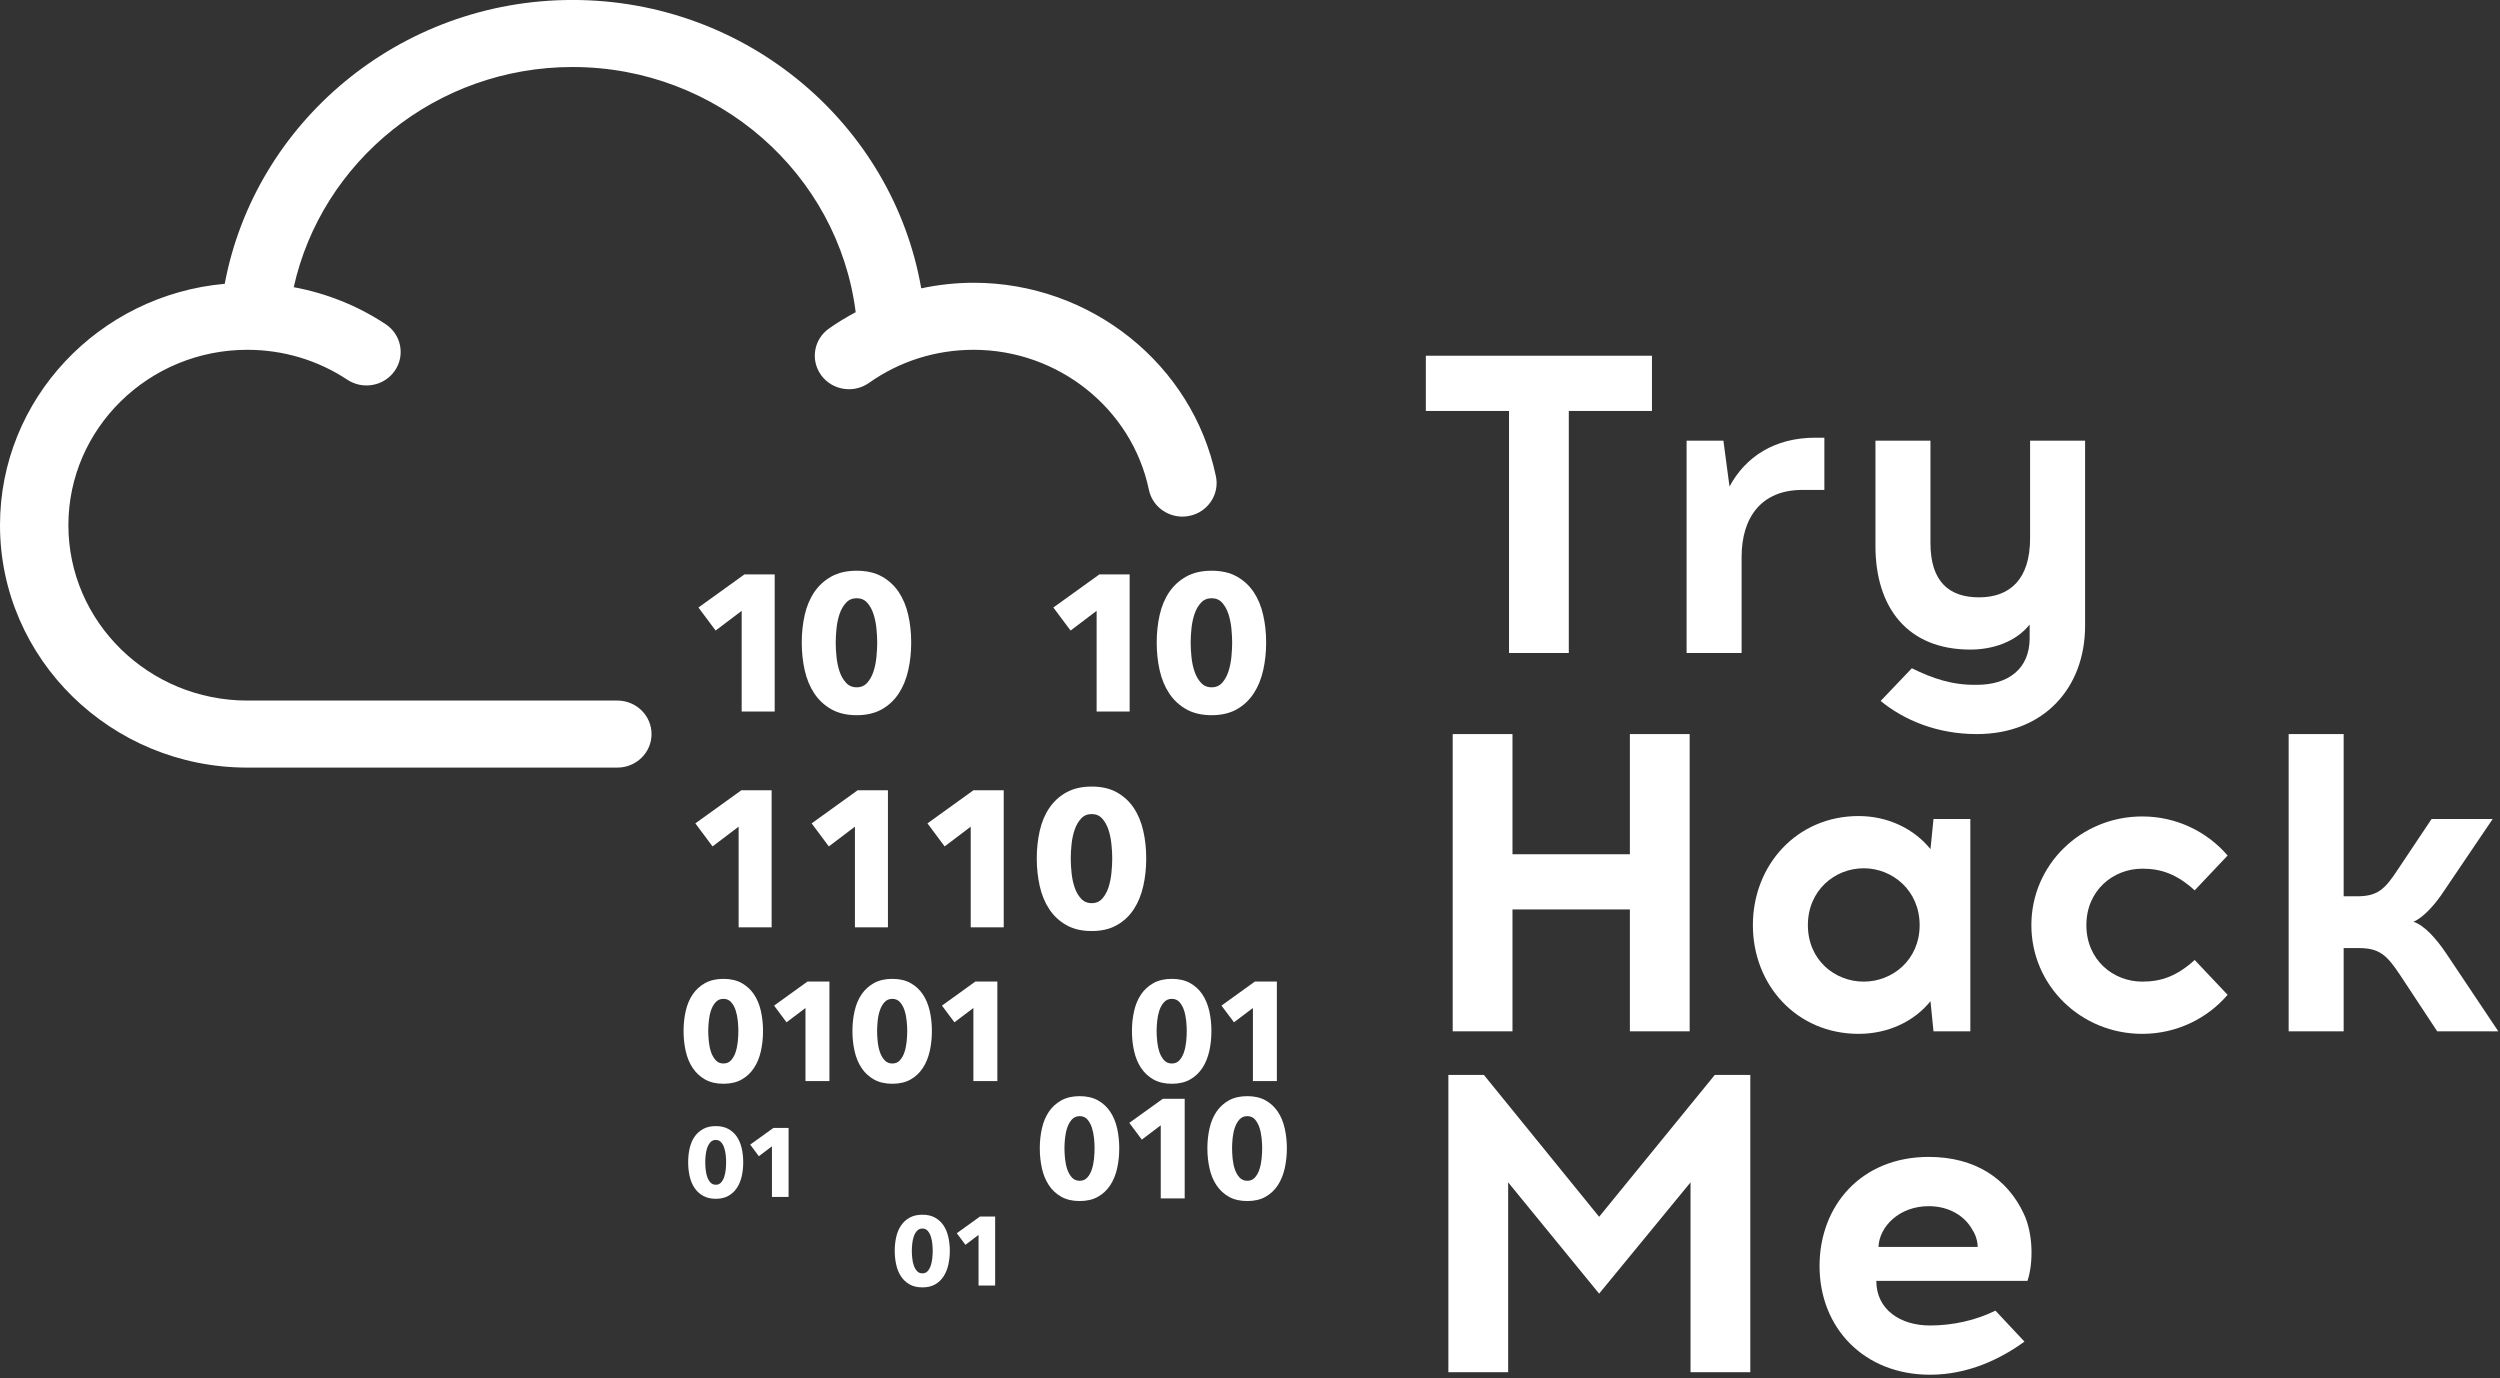 <svg width="332" height="183" viewBox="0 0 332 183" fill="none" xmlns="http://www.w3.org/2000/svg">
<rect x="0" y="0" width="332" height="183" fill="#333333" stroke="none"/>
<g clip-path="url(#clip0_6203_104)">
<path d="M208.336 86.716H200.397V54.575H189.352V47.242H219.38V54.575H208.336V86.716Z" fill="white"/>
<path d="M239.339 65.062C233.989 65.062 231.285 68.613 231.285 73.972V86.716H223.981V58.52H228.869L229.677 64.61C231.806 60.661 235.656 58.127 241.065 58.127H242.275V65.062H239.339Z" fill="white"/>
<path d="M276.9 83.108C276.9 91.338 271.437 97.486 262.52 97.486C257.226 97.486 252.855 95.627 249.749 93.088L253.892 88.745C256.651 90.097 259.241 91.001 262.52 90.944C266.664 90.944 269.538 88.857 269.538 84.742V82.938C267.696 85.248 264.649 86.264 261.657 86.264C253.316 86.264 249.06 80.68 249.06 72.504V58.52H256.364V72.11C256.364 77.3 258.894 79.328 262.809 79.328C266.947 79.328 269.596 76.901 269.596 71.489V58.52H276.9V83.108Z" fill="white"/>
<path d="M216.448 136.96V120.774H200.858V136.96H192.919V97.486H200.858V113.444H216.448V97.486H224.387V136.96H216.448Z" fill="white"/>
<path d="M254.929 122.86C254.929 118.239 251.302 115.306 247.506 115.306C243.655 115.306 240.087 118.239 240.087 122.86C240.087 127.486 243.655 130.36 247.506 130.36C251.302 130.36 254.929 127.486 254.929 122.86ZM256.769 136.96L256.368 132.957C254.238 135.608 250.786 137.296 246.816 137.296C238.648 137.296 232.783 130.871 232.783 122.86C232.783 114.854 238.648 108.371 246.816 108.371C250.786 108.371 254.238 110.116 256.368 112.768L256.769 108.764H261.661V136.96H256.769Z" fill="white"/>
<path d="M295.825 113.613L291.454 118.239C289.092 116.094 287.024 115.36 284.493 115.36C280.638 115.36 277.07 118.239 277.07 122.86C277.07 127.486 280.638 130.36 284.493 130.36C287.024 130.36 289.092 129.63 291.454 127.486L295.825 132.111C293.122 135.268 289.038 137.296 284.493 137.296C276.321 137.296 269.766 130.871 269.766 122.86C269.766 114.854 276.321 108.424 284.493 108.424C289.038 108.424 293.122 110.457 295.825 113.613Z" fill="white"/>
<path d="M318.716 129.46C316.989 126.867 316.012 125.905 313.253 125.905H311.238V136.96H303.934V97.486H311.238V119.027H313.019C315.724 119.027 316.702 118.123 318.428 115.476L322.914 108.764H331.026L324.581 118.293C323.375 120.156 321.763 121.902 320.501 122.408C321.936 122.86 323.549 124.664 324.874 126.639L331.775 136.96H323.663L318.716 129.46Z" fill="white"/>
<path d="M224.502 182.228V157.018L212.364 171.794L200.283 157.018V182.228H192.343V142.752H197.062L212.364 161.589L227.722 142.752H232.44V182.228H224.502Z" fill="white"/>
<path d="M249.461 165.592H262.635C262.635 164.917 262.402 164.013 261.945 163.336C260.967 161.531 258.894 160.179 256.134 160.179C252.22 160.179 249.575 162.884 249.461 165.592ZM268.788 161.25C269.999 163.842 270.053 167.68 269.249 170.102H249.174C249.174 173.939 252.394 176.025 256.304 176.025C259.296 176.025 262.402 175.346 264.993 174.051L268.847 178.166C265.741 180.423 261.424 182.564 256.304 182.564C247.561 182.564 241.636 176.362 241.636 168.127C241.636 160.121 247.159 153.637 256.134 153.637C262.288 153.637 266.604 156.512 268.788 161.25Z" fill="white"/>
<path d="M98.495 94.49V81.117L95.035 83.737L92.752 80.677L98.862 76.279H102.879V94.49H98.495Z" fill="white"/>
<path d="M116.494 85.333C116.494 84.768 116.458 84.142 116.392 83.455C116.321 82.771 116.191 82.129 115.997 81.539C115.804 80.947 115.528 80.449 115.17 80.047C114.81 79.645 114.345 79.444 113.766 79.444C113.191 79.444 112.718 79.645 112.351 80.047C111.981 80.449 111.697 80.947 111.495 81.539C111.295 82.129 111.16 82.771 111.09 83.455C111.019 84.142 110.983 84.768 110.983 85.333C110.983 85.916 111.019 86.554 111.09 87.249C111.16 87.945 111.295 88.587 111.495 89.177C111.697 89.769 111.981 90.267 112.351 90.669C112.718 91.075 113.191 91.275 113.766 91.275C114.345 91.275 114.81 91.075 115.17 90.669C115.528 90.267 115.804 89.769 115.997 89.177C116.191 88.587 116.321 87.945 116.392 87.249C116.458 86.554 116.494 85.916 116.494 85.333ZM121.007 85.333C121.007 86.619 120.877 87.845 120.613 89.011C120.354 90.178 119.932 91.202 119.356 92.083C118.776 92.968 118.032 93.671 117.113 94.194C116.195 94.715 115.079 94.978 113.766 94.978C112.454 94.978 111.334 94.715 110.408 94.194C109.481 93.671 108.724 92.968 108.137 92.083C107.554 91.202 107.128 90.178 106.864 89.011C106.604 87.845 106.474 86.619 106.474 85.333C106.474 84.046 106.604 82.825 106.864 81.669C107.128 80.511 107.554 79.498 108.137 78.633C108.724 77.767 109.481 77.079 110.408 76.561C111.334 76.048 112.454 75.793 113.766 75.793C115.079 75.793 116.195 76.048 117.113 76.561C118.032 77.079 118.776 77.767 119.356 78.633C119.932 79.498 120.354 80.511 120.613 81.669C120.877 82.825 121.007 84.046 121.007 85.333Z" fill="white"/>
<path d="M145.632 94.49V81.117L142.172 83.737L139.885 80.677L145.999 76.279H150.016V94.49H145.632Z" fill="white"/>
<path d="M163.631 85.333C163.631 84.768 163.595 84.142 163.529 83.455C163.457 82.771 163.328 82.129 163.134 81.539C162.941 80.947 162.665 80.449 162.307 80.047C161.947 79.645 161.479 79.444 160.903 79.444C160.328 79.444 159.854 79.645 159.488 80.047C159.118 80.449 158.833 80.947 158.632 81.539C158.432 82.129 158.297 82.771 158.227 83.455C158.156 84.142 158.12 84.768 158.12 85.333C158.12 85.916 158.156 86.554 158.227 87.249C158.297 87.945 158.432 88.587 158.632 89.177C158.833 89.769 159.118 90.267 159.488 90.669C159.854 91.075 160.328 91.275 160.903 91.275C161.479 91.275 161.947 91.075 162.307 90.669C162.665 90.267 162.941 89.769 163.134 89.177C163.328 88.587 163.457 87.945 163.529 87.249C163.595 86.554 163.631 85.916 163.631 85.333ZM168.144 85.333C168.144 86.619 168.014 87.845 167.75 89.011C167.49 90.178 167.069 91.202 166.492 92.083C165.913 92.968 165.169 93.671 164.25 94.194C163.331 94.715 162.216 94.978 160.903 94.978C159.59 94.978 158.471 94.715 157.545 94.194C156.618 93.671 155.861 92.968 155.274 92.083C154.687 91.202 154.265 90.178 154.001 89.011C153.741 87.845 153.611 86.619 153.611 85.333C153.611 84.046 153.741 82.825 154.001 81.669C154.265 80.511 154.687 79.498 155.274 78.633C155.861 77.767 156.618 77.079 157.545 76.561C158.471 76.048 159.59 75.793 160.903 75.793C162.216 75.793 163.331 76.048 164.25 76.561C165.169 77.079 165.913 77.767 166.492 78.633C167.069 79.498 167.49 80.511 167.75 81.669C168.014 82.825 168.144 84.046 168.144 85.333Z" fill="white"/>
<path d="M98.09 123.154V109.78L94.625 112.404L92.342 109.344L98.456 104.943H102.473V123.154H98.09Z" fill="white"/>
<path d="M113.534 123.154V109.78L110.069 112.404L107.786 109.344L113.9 104.943H117.918V123.154H113.534Z" fill="white"/>
<path d="M128.911 123.154V109.78L125.446 112.404L123.168 109.344L129.277 104.943H133.294V123.154H128.911Z" fill="white"/>
<path d="M147.706 113.996C147.706 113.432 147.67 112.806 147.6 112.123C147.532 111.434 147.398 110.797 147.209 110.206C147.016 109.614 146.74 109.116 146.382 108.714C146.022 108.308 145.553 108.108 144.978 108.108C144.399 108.108 143.93 108.308 143.559 108.714C143.192 109.116 142.908 109.614 142.708 110.206C142.507 110.797 142.373 111.434 142.302 112.123C142.23 112.806 142.195 113.432 142.195 113.996C142.195 114.58 142.23 115.218 142.302 115.913C142.373 116.608 142.507 117.249 142.708 117.841C142.908 118.433 143.192 118.93 143.559 119.333C143.93 119.738 144.399 119.939 144.978 119.939C145.553 119.939 146.022 119.738 146.382 119.333C146.74 118.93 147.016 118.433 147.209 117.841C147.398 117.249 147.532 116.608 147.6 115.913C147.67 115.218 147.706 114.58 147.706 113.996ZM152.219 113.996C152.219 115.283 152.089 116.508 151.825 117.675C151.561 118.842 151.143 119.866 150.564 120.75C149.988 121.632 149.24 122.335 148.32 122.856C147.402 123.382 146.291 123.641 144.978 123.641C143.665 123.641 142.546 123.382 141.62 122.856C140.693 122.335 139.937 121.632 139.349 120.75C138.762 119.866 138.34 118.842 138.076 117.675C137.815 116.508 137.682 115.283 137.682 113.996C137.682 112.713 137.815 111.489 138.076 110.333C138.34 109.174 138.762 108.166 139.349 107.3C139.937 106.431 140.693 105.742 141.62 105.225C142.546 104.715 143.665 104.456 144.978 104.456C146.291 104.456 147.402 104.715 148.32 105.225C149.24 105.742 149.988 106.431 150.564 107.3C151.143 108.166 151.561 109.174 151.825 110.333C152.089 111.489 152.219 112.713 152.219 113.996Z" fill="white"/>
<path d="M106.967 143.568V133.861L104.452 135.762L102.796 133.544L107.235 130.348H110.147V143.568H106.967Z" fill="white"/>
<path d="M129.266 143.568V133.861L126.75 135.762L125.091 133.544L129.529 130.348H132.447V143.568H129.266Z" fill="white"/>
<path d="M98.054 136.922C98.054 136.512 98.031 136.056 97.98 135.558C97.928 135.063 97.833 134.599 97.692 134.166C97.553 133.737 97.353 133.378 97.092 133.085C96.832 132.795 96.493 132.648 96.075 132.648C95.653 132.648 95.31 132.795 95.047 133.085C94.778 133.378 94.574 133.737 94.427 134.166C94.278 134.599 94.183 135.063 94.132 135.558C94.08 136.056 94.053 136.512 94.053 136.922C94.053 137.347 94.08 137.81 94.132 138.312C94.183 138.815 94.278 139.287 94.427 139.715C94.574 140.144 94.778 140.503 95.047 140.797C95.31 141.091 95.653 141.233 96.075 141.233C96.493 141.233 96.832 141.091 97.092 140.797C97.353 140.503 97.553 140.144 97.692 139.715C97.833 139.287 97.928 138.815 97.98 138.312C98.031 137.81 98.054 137.347 98.054 136.922ZM101.33 136.922C101.33 137.856 101.235 138.746 101.046 139.592C100.856 140.438 100.55 141.184 100.132 141.821C99.71 142.466 99.169 142.976 98.503 143.355C97.837 143.734 97.025 143.923 96.075 143.923C95.122 143.923 94.309 143.734 93.635 143.355C92.961 142.976 92.413 142.466 91.987 141.821C91.561 141.184 91.255 140.438 91.065 139.592C90.872 138.746 90.777 137.856 90.777 136.922C90.777 135.991 90.872 135.102 91.065 134.263C91.255 133.421 91.561 132.687 91.987 132.057C92.413 131.431 92.961 130.928 93.635 130.553C94.309 130.182 95.122 129.993 96.075 129.993C97.025 129.993 97.837 130.182 98.503 130.553C99.169 130.928 99.71 131.431 100.132 132.057C100.55 132.687 100.856 133.421 101.046 134.263C101.235 135.102 101.33 135.991 101.33 136.922Z" fill="white"/>
<path d="M120.48 136.922C120.48 136.512 120.455 136.056 120.404 135.558C120.354 135.063 120.259 134.599 120.116 134.166C119.979 133.737 119.777 133.378 119.518 133.085C119.258 132.795 118.919 132.648 118.501 132.648C118.079 132.648 117.736 132.795 117.472 133.085C117.204 133.378 116.995 133.737 116.853 134.166C116.703 134.599 116.605 135.063 116.557 135.558C116.506 136.056 116.479 136.512 116.479 136.922C116.479 137.347 116.506 137.81 116.557 138.312C116.605 138.815 116.703 139.287 116.853 139.715C116.995 140.144 117.204 140.503 117.472 140.797C117.736 141.091 118.079 141.233 118.501 141.233C118.919 141.233 119.258 141.091 119.518 140.797C119.777 140.503 119.979 140.144 120.116 139.715C120.259 139.287 120.354 138.815 120.404 138.312C120.455 137.81 120.48 137.347 120.48 136.922ZM123.755 136.922C123.755 137.856 123.66 138.746 123.471 139.592C123.278 140.438 122.974 141.184 122.556 141.821C122.135 142.466 121.595 142.976 120.929 143.355C120.263 143.734 119.45 143.923 118.501 143.923C117.546 143.923 116.735 143.734 116.061 143.355C115.387 142.976 114.839 142.466 114.413 141.821C113.987 141.184 113.679 140.438 113.491 139.592C113.297 138.746 113.203 137.856 113.203 136.922C113.203 135.991 113.297 135.102 113.491 134.263C113.679 133.421 113.987 132.687 114.413 132.057C114.839 131.431 115.387 130.928 116.061 130.553C116.735 130.182 117.546 129.993 118.501 129.993C119.45 129.993 120.263 130.182 120.929 130.553C121.595 130.928 122.135 131.431 122.556 132.057C122.974 132.687 123.278 133.421 123.471 134.263C123.66 135.102 123.755 135.991 123.755 136.922Z" fill="white"/>
<path d="M166.387 143.568V133.861L163.872 135.762L162.212 133.544L166.651 130.348H169.567V143.568H166.387Z" fill="white"/>
<path d="M157.6 136.922C157.6 136.512 157.576 136.056 157.525 135.558C157.474 135.063 157.379 134.599 157.237 134.166C157.1 133.737 156.898 133.378 156.638 133.085C156.378 132.795 156.039 132.648 155.621 132.648C155.199 132.648 154.856 132.795 154.592 133.085C154.325 133.378 154.12 133.737 153.969 134.166C153.828 134.599 153.729 135.063 153.678 135.558C153.626 136.056 153.599 136.512 153.599 136.922C153.599 137.347 153.626 137.81 153.678 138.312C153.729 138.815 153.828 139.287 153.969 139.715C154.12 140.144 154.325 140.503 154.592 140.797C154.856 141.091 155.199 141.233 155.621 141.233C156.039 141.233 156.378 141.091 156.638 140.797C156.898 140.503 157.1 140.144 157.237 139.715C157.379 139.287 157.474 138.815 157.525 138.312C157.576 137.81 157.6 137.347 157.6 136.922ZM160.876 136.922C160.876 137.856 160.781 138.746 160.592 139.592C160.398 140.438 160.095 141.184 159.677 141.821C159.255 142.466 158.715 142.976 158.049 143.355C157.383 143.734 156.571 143.923 155.621 143.923C154.668 143.923 153.855 143.734 153.181 143.355C152.507 142.976 151.959 142.466 151.533 141.821C151.107 141.184 150.801 140.438 150.611 139.592C150.418 138.746 150.323 137.856 150.323 136.922C150.323 135.991 150.418 135.102 150.611 134.263C150.801 133.421 151.107 132.687 151.533 132.057C151.959 131.431 152.507 130.928 153.181 130.553C153.855 130.182 154.668 129.993 155.621 129.993C156.571 129.993 157.383 130.182 158.049 130.553C158.715 130.928 159.255 131.431 159.677 132.057C160.095 132.687 160.398 133.421 160.592 134.263C160.781 135.102 160.876 135.991 160.876 136.922Z" fill="white"/>
<path d="M154.147 159.144V149.437L151.632 151.342L149.972 149.116L154.411 145.925H157.328V159.144H154.147Z" fill="white"/>
<path d="M145.36 152.497C145.36 152.088 145.336 151.632 145.286 151.133C145.234 150.639 145.139 150.175 144.998 149.742C144.86 149.313 144.659 148.954 144.399 148.66C144.138 148.371 143.799 148.224 143.382 148.224C142.96 148.224 142.617 148.371 142.352 148.66C142.085 148.954 141.88 149.313 141.734 149.742C141.588 150.175 141.49 150.639 141.438 151.133C141.387 151.632 141.359 152.088 141.359 152.497C141.359 152.923 141.387 153.386 141.438 153.888C141.49 154.391 141.588 154.863 141.734 155.291C141.88 155.72 142.085 156.079 142.352 156.373C142.617 156.667 142.96 156.809 143.382 156.809C143.799 156.809 144.138 156.667 144.399 156.373C144.659 156.079 144.86 155.72 144.998 155.291C145.139 154.863 145.234 154.391 145.286 153.888C145.336 153.386 145.36 152.923 145.36 152.497ZM148.636 152.497C148.636 153.432 148.541 154.321 148.353 155.167C148.163 156.014 147.856 156.76 147.437 157.401C147.019 158.043 146.476 158.552 145.81 158.931C145.144 159.31 144.331 159.499 143.382 159.499C142.428 159.499 141.616 159.31 140.942 158.931C140.267 158.552 139.72 158.043 139.294 157.401C138.868 156.76 138.561 156.014 138.371 155.167C138.183 154.321 138.084 153.432 138.084 152.497C138.084 151.567 138.183 150.677 138.371 149.839C138.561 148.997 138.868 148.262 139.294 147.633C139.72 147.006 140.267 146.504 140.942 146.13C141.616 145.759 142.428 145.569 143.382 145.569C144.331 145.569 145.144 145.759 145.81 146.13C146.476 146.504 147.019 147.006 147.437 147.633C147.856 148.262 148.163 148.997 148.353 149.839C148.541 150.677 148.636 151.567 148.636 152.497Z" fill="white"/>
<path d="M102.516 158.954V152.227L100.774 153.545L99.627 152.003L102.701 149.793H104.723V158.954H102.516Z" fill="white"/>
<path d="M96.43 154.348C96.43 154.062 96.41 153.75 96.379 153.402C96.34 153.057 96.276 152.737 96.178 152.439C96.083 152.142 95.945 151.891 95.763 151.69C95.583 151.485 95.346 151.385 95.058 151.385C94.766 151.385 94.53 151.485 94.345 151.69C94.16 151.891 94.017 152.142 93.915 152.439C93.812 152.737 93.745 153.057 93.71 153.402C93.674 153.75 93.658 154.062 93.658 154.348C93.658 154.638 93.674 154.962 93.71 155.31C93.745 155.662 93.812 155.983 93.915 156.28C94.017 156.578 94.16 156.829 94.345 157.03C94.53 157.235 94.766 157.336 95.058 157.336C95.346 157.336 95.583 157.235 95.763 157.03C95.945 156.829 96.083 156.578 96.178 156.28C96.276 155.983 96.34 155.662 96.379 155.31C96.41 154.962 96.43 154.638 96.43 154.348ZM98.701 154.348C98.701 154.994 98.633 155.611 98.503 156.199C98.369 156.783 98.16 157.301 97.868 157.745C97.577 158.189 97.202 158.54 96.737 158.803C96.276 159.067 95.717 159.201 95.058 159.201C94.396 159.201 93.832 159.067 93.367 158.803C92.902 158.54 92.52 158.189 92.224 157.745C91.929 157.301 91.716 156.783 91.585 156.199C91.451 155.611 91.388 154.994 91.388 154.348C91.388 153.699 91.451 153.085 91.585 152.505C91.716 151.922 91.929 151.411 92.224 150.975C92.52 150.543 92.902 150.191 93.367 149.935C93.832 149.676 94.396 149.546 95.058 149.546C95.717 149.546 96.276 149.676 96.737 149.935C97.202 150.191 97.577 150.543 97.868 150.975C98.16 151.411 98.369 151.922 98.503 152.505C98.633 153.085 98.701 153.699 98.701 154.348Z" fill="white"/>
<path d="M129.951 170.72V163.993L128.21 165.311L127.062 163.772L130.137 161.558H132.155V170.72H129.951Z" fill="white"/>
<path d="M123.865 166.115C123.865 165.829 123.846 165.515 123.81 165.168C123.774 164.824 123.712 164.503 123.613 164.205C123.514 163.907 123.377 163.656 123.199 163.456C123.018 163.251 122.782 163.151 122.49 163.151C122.202 163.151 121.961 163.251 121.78 163.456C121.595 163.656 121.449 163.907 121.351 164.205C121.248 164.503 121.181 164.824 121.146 165.168C121.11 165.515 121.09 165.829 121.09 166.115C121.09 166.408 121.11 166.729 121.146 167.076C121.181 167.428 121.248 167.749 121.351 168.05C121.449 168.348 121.595 168.595 121.78 168.8C121.961 169.001 122.202 169.101 122.49 169.101C122.782 169.101 123.018 169.001 123.199 168.8C123.377 168.595 123.514 168.348 123.613 168.05C123.712 167.749 123.774 167.428 123.81 167.076C123.846 166.729 123.865 166.408 123.865 166.115ZM126.136 166.115C126.136 166.759 126.069 167.378 125.935 167.965C125.805 168.553 125.592 169.066 125.304 169.51C125.013 169.955 124.638 170.311 124.173 170.574C123.712 170.836 123.152 170.964 122.49 170.964C121.831 170.964 121.268 170.836 120.803 170.574C120.333 170.311 119.955 169.955 119.659 169.51C119.364 169.066 119.151 168.553 119.021 167.965C118.886 167.378 118.82 166.759 118.82 166.115C118.82 165.469 118.886 164.85 119.021 164.271C119.151 163.688 119.364 163.177 119.659 162.744C119.955 162.308 120.333 161.96 120.803 161.702C121.268 161.443 121.831 161.315 122.49 161.315C123.152 161.315 123.712 161.443 124.173 161.702C124.638 161.96 125.013 162.308 125.304 162.744C125.592 163.177 125.805 163.688 125.935 164.271C126.069 164.85 126.136 165.469 126.136 166.115Z" fill="white"/>
<path d="M167.617 152.497C167.617 152.088 167.592 151.632 167.541 151.133C167.49 150.639 167.396 150.175 167.253 149.742C167.115 149.313 166.914 148.954 166.654 148.66C166.395 148.371 166.055 148.224 165.638 148.224C165.22 148.224 164.873 148.371 164.608 148.66C164.34 148.954 164.135 149.313 163.99 149.742C163.843 150.175 163.746 150.639 163.694 151.133C163.643 151.632 163.619 152.088 163.619 152.497C163.619 152.923 163.643 153.386 163.694 153.888C163.746 154.391 163.843 154.863 163.99 155.291C164.135 155.72 164.34 156.079 164.608 156.373C164.873 156.667 165.22 156.809 165.638 156.809C166.055 156.809 166.395 156.667 166.654 156.373C166.914 156.079 167.115 155.72 167.253 155.291C167.396 154.863 167.49 154.391 167.541 153.888C167.592 153.386 167.617 152.923 167.617 152.497ZM170.896 152.497C170.896 153.432 170.797 154.321 170.608 155.167C170.419 156.014 170.111 156.76 169.693 157.401C169.276 158.043 168.732 158.552 168.066 158.931C167.4 159.31 166.591 159.499 165.638 159.499C164.683 159.499 163.872 159.31 163.198 158.931C162.528 158.552 161.976 158.043 161.55 157.401C161.124 156.76 160.816 156.014 160.627 155.167C160.438 154.321 160.34 153.432 160.34 152.497C160.34 151.567 160.438 150.677 160.627 149.839C160.816 148.997 161.124 148.262 161.55 147.633C161.976 147.006 162.528 146.504 163.198 146.13C163.872 145.759 164.683 145.569 165.638 145.569C166.591 145.569 167.4 145.759 168.066 146.13C168.732 146.504 169.276 147.006 169.693 147.633C170.111 148.262 170.419 148.997 170.608 149.839C170.797 150.677 170.896 151.567 170.896 152.497Z" fill="white"/>
<path d="M161.475 63.258C158.365 48.362 144.832 37.551 129.297 37.551C126.932 37.551 124.606 37.814 122.339 38.292C118.563 16.581 99.245 -0.004 76.035 -0.004C53.041 -0.004 33.868 16.275 29.843 37.69C13.135 39.181 0 52.983 0 69.746C0 87.497 14.735 101.937 32.844 101.937H81.983C84.49 101.937 86.524 99.947 86.524 97.486C86.524 95.028 84.49 93.034 81.983 93.034H32.844C19.741 93.034 9.082 82.585 9.082 69.746C9.082 56.901 19.741 46.453 32.844 46.453C37.606 46.453 42.197 47.825 46.124 50.426C48.206 51.801 51.027 51.268 52.431 49.232C53.834 47.195 53.287 44.425 51.209 43.05C47.499 40.591 43.357 38.949 39.008 38.138C42.718 21.442 57.906 8.899 76.035 8.899C95.35 8.899 111.322 23.134 113.636 41.461C112.418 42.11 111.228 42.821 110.089 43.628C108.054 45.066 107.597 47.848 109.064 49.842C110.534 51.836 113.372 52.284 115.406 50.846C119.467 47.972 124.271 46.453 129.297 46.453C140.54 46.453 150.327 54.27 152.574 65.047C153.016 67.153 154.908 68.605 157.021 68.605C157.32 68.605 157.627 68.575 157.935 68.513C160.39 68.023 161.976 65.669 161.475 63.258Z" fill="white"/>
</g>
<defs>
<clipPath id="clip0_6203_104">
<rect width="332" height="183" fill="white"/>
</clipPath>
</defs>
</svg>
